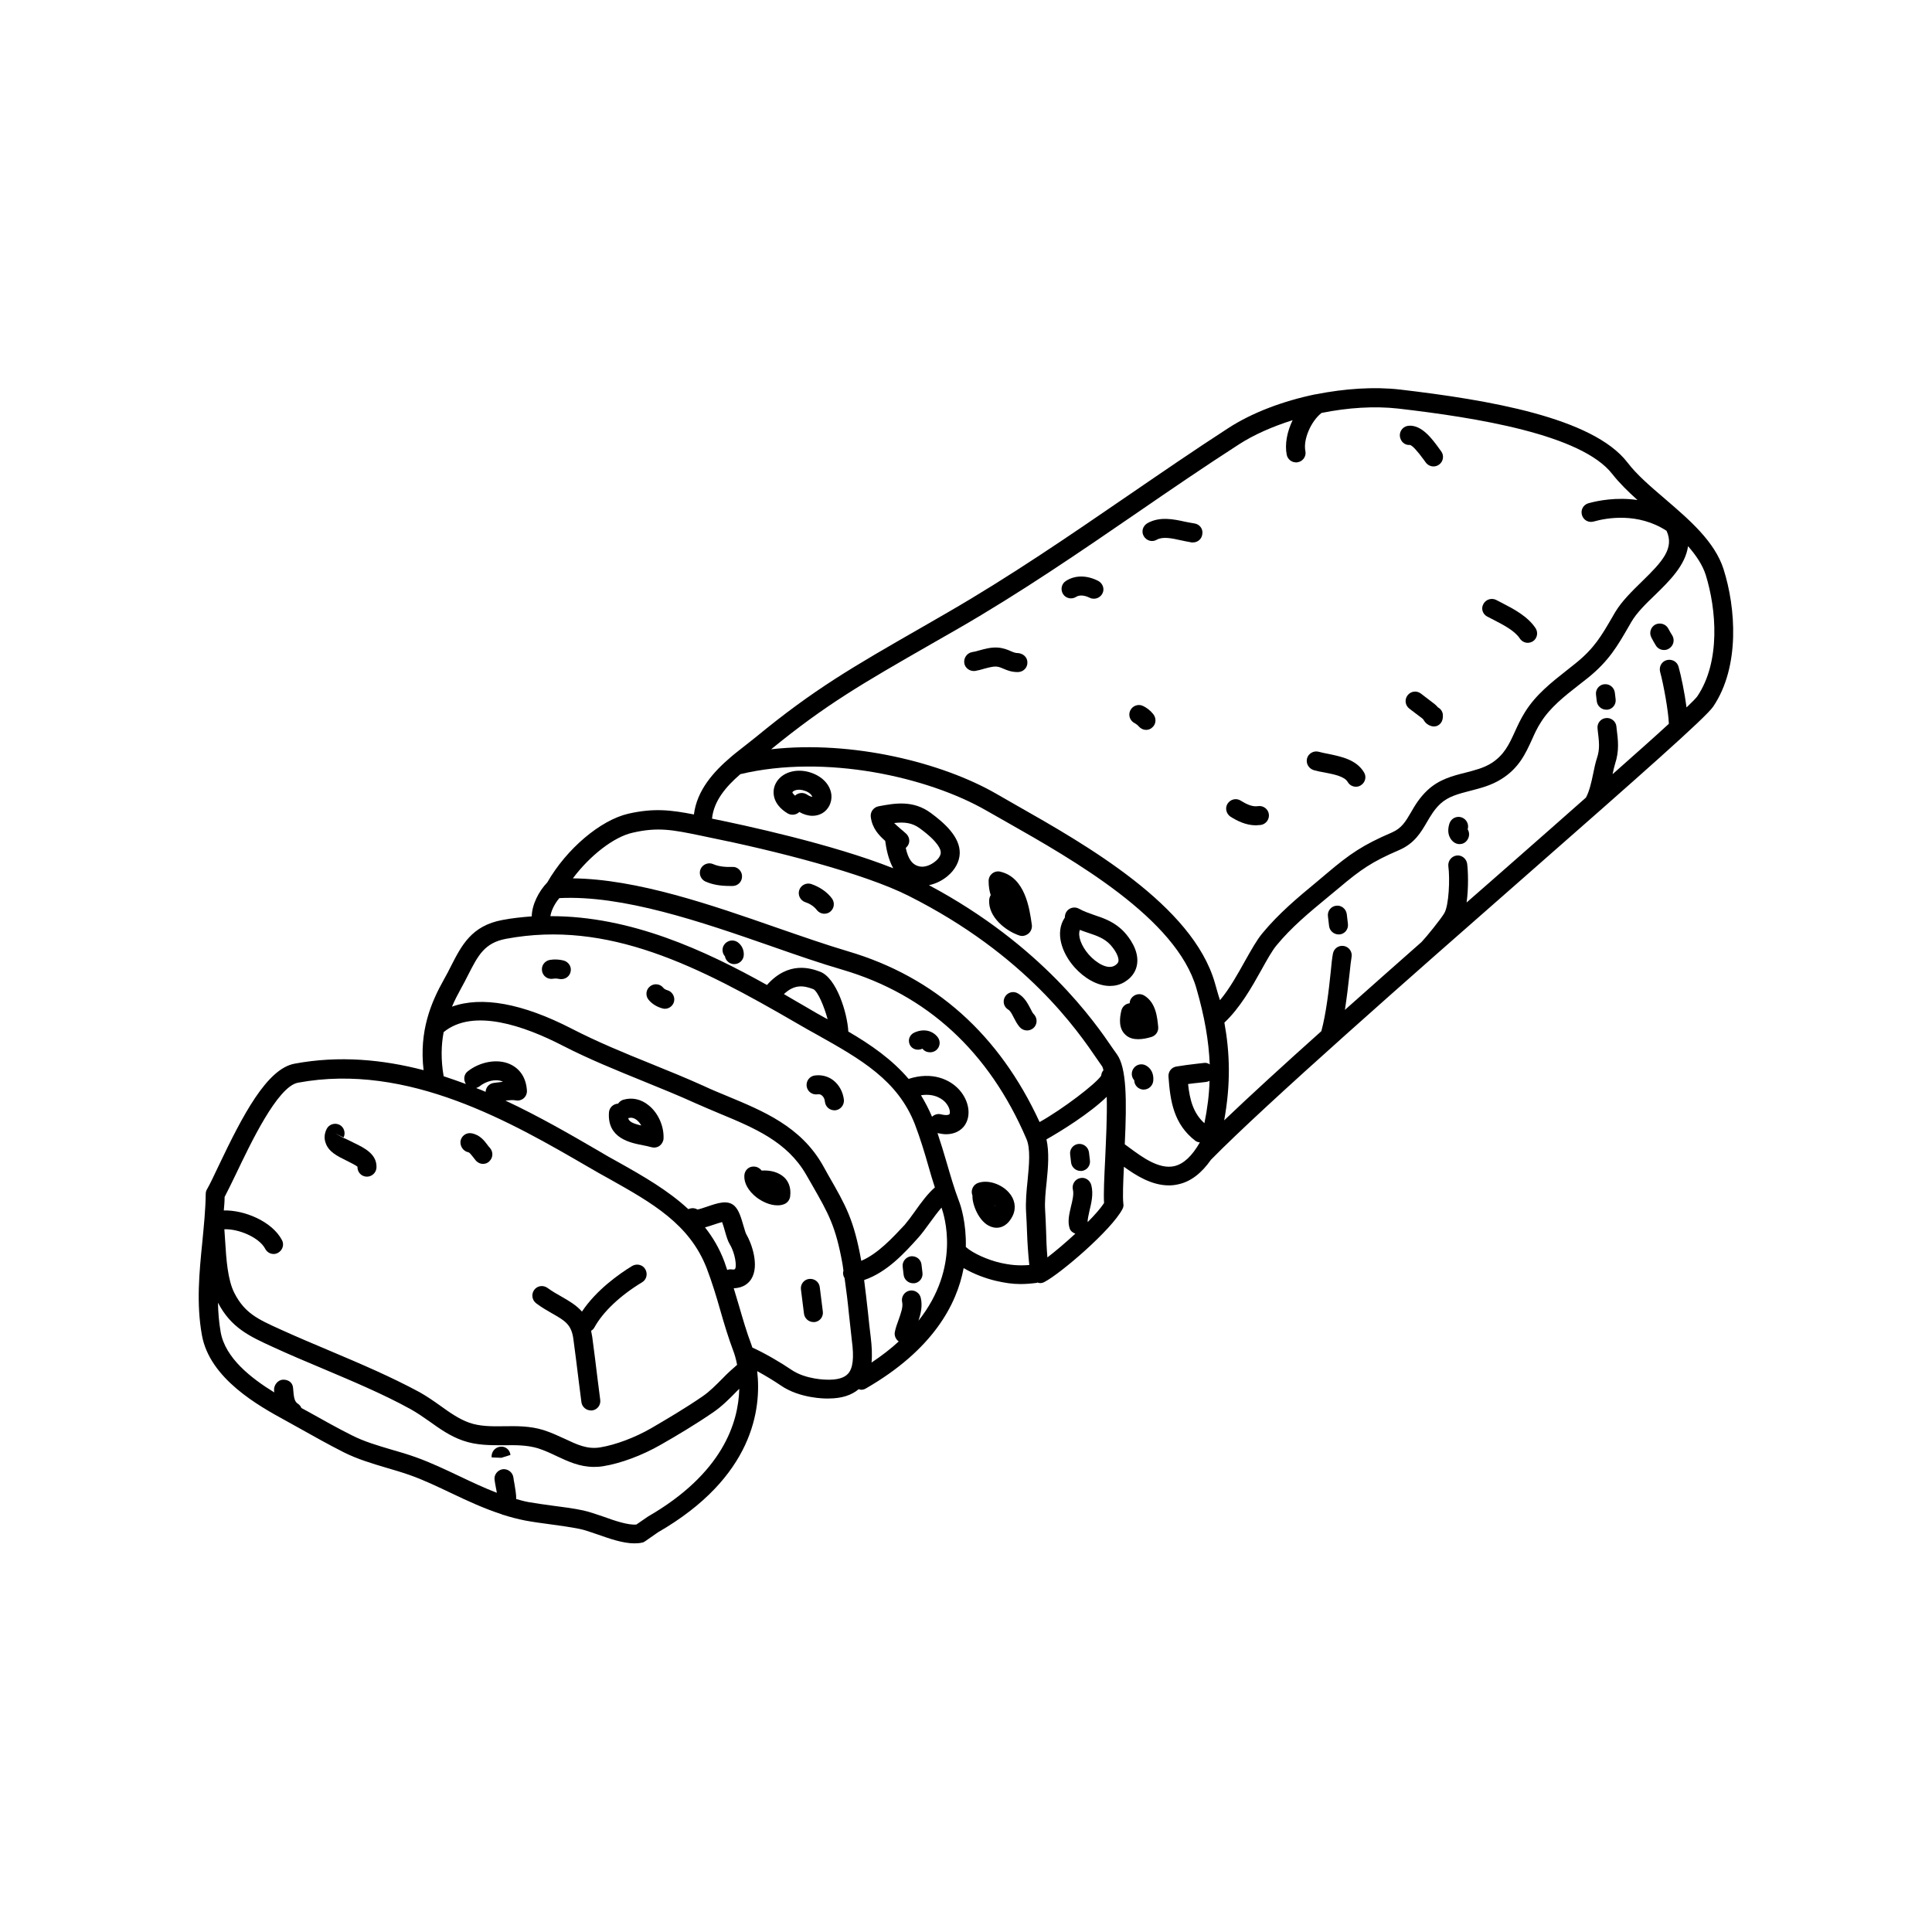 <?xml version="1.0" encoding="UTF-8"?>
<!-- Uploaded to: SVG Repo, www.svgrepo.com, Generator: SVG Repo Mixer Tools -->
<svg fill="#000000" width="800px" height="800px" version="1.1" viewBox="144 144 512 512" xmlns="http://www.w3.org/2000/svg">
 <g>
  <path d="m600.77 294.85c-2.367-7.356-9.02-13.047-15.469-18.59-3.879-3.324-7.508-6.398-10.027-9.723-9.219-11.941-37.031-16.574-60.207-19.297-6.953-0.805-14.762-0.25-22.371 1.258h-0.102c-8.516 1.762-16.727 4.836-23.023 8.918-9.117 5.894-18.188 12.141-26.953 18.137-15.215 10.43-30.883 21.16-47.359 30.684l-6.902 3.981c-18.438 10.578-28.617 16.426-43.984 29.07-0.805 0.656-1.715 1.359-2.672 2.117-1.258 1.008-2.672 2.066-4.031 3.223l-0.051 0.051c-4.484 3.828-8.918 8.715-9.723 15.164-5.945-1.16-10.531-1.762-17.383-0.203-7.406 1.715-16.375 9.32-21.461 18.188-2.316 2.418-4.082 5.945-4.133 9.02-2.57 0.203-5.141 0.453-7.758 0.957-8.211 1.512-10.832 6.75-13.652 12.242-0.555 1.109-1.16 2.316-1.863 3.527-3.426 6.098-6.602 13.652-5.391 24.031-10.832-2.82-22.371-3.93-34.207-1.715-7.305 1.359-13.703 13.602-20.102 27.055-1.258 2.621-2.266 4.836-3.125 6.297-0.203 0.352-0.301 0.754-0.301 1.211-0.051 4.18-0.504 8.516-0.906 12.746-0.805 8.012-1.613 16.273-0.102 24.637 2.066 11.539 15.062 18.742 22.066 22.57l3.629 2.016c3.879 2.168 7.809 4.383 11.789 6.398 3.68 1.863 7.609 3.023 11.336 4.133 2.066 0.605 4.133 1.211 6.144 1.914 3.879 1.359 7.609 3.176 11.234 4.887 4.231 2.016 8.566 4.031 13.25 5.543 0.051 0 0.102 0.051 0.152 0.102 0.102 0.051 0.203 0.051 0.25 0.051 1.863 0.605 3.828 1.109 5.844 1.512 2.168 0.402 4.434 0.707 6.699 1.008 2.57 0.352 5.188 0.707 7.707 1.211 1.258 0.25 2.973 0.855 4.734 1.461 3.176 1.109 6.699 2.367 9.773 2.367 0.707 0 1.41-0.051 2.066-0.203 0.301-0.051 0.605-0.203 0.855-0.402l3.324-2.316c25.34-14.609 27.457-32.797 26.301-42.723 2.215 1.211 4.535 2.621 6.297 3.828 4.988 3.426 11.738 3.426 11.941 3.426h0.656c3.477 0 6.098-0.855 8.012-2.469 0.203 0.051 0.402 0.152 0.656 0.152 0.402 0 0.855-0.102 1.258-0.352 17.734-10.227 24.082-22.219 25.895-31.891 2.719 1.613 5.945 2.769 8.516 3.375 2.418 0.555 4.383 0.855 6.551 0.855 1.309 0 2.672-0.102 4.231-0.301 0.102 0 0.152-0.051 0.25-0.102 0.25 0.051 0.453 0.152 0.707 0.152 0.402 0 0.805-0.102 1.16-0.301 4.332-2.266 17.734-13.754 20.656-19.297 0.25-0.453 0.352-0.957 0.25-1.461-0.203-1.762-0.051-5.594 0.152-9.773 3.125 2.266 7.305 4.938 11.941 4.938 0.855 0 1.664-0.102 2.519-0.301 3.273-0.707 6.144-2.973 8.613-6.5 14.559-14.812 52.699-48.316 83.332-75.168 30.48-26.754 47.812-42.02 49.777-44.941 7.164-10.637 5.957-26.254 2.731-36.383zm-397.25 166.36c0.805-1.512 1.812-3.629 2.973-5.996 3.879-8.113 11.035-23.277 16.473-24.285 29.223-5.441 56.879 10.68 77.082 22.418 1.812 1.059 3.578 2.066 5.34 3.023 11.488 6.449 21.363 12.043 25.895 23.73 1.41 3.68 2.57 7.508 3.629 11.234 1.008 3.527 2.117 7.203 3.477 10.832 0.203 0.504 0.605 1.715 0.957 3.527-1.359 1.16-2.672 2.367-3.879 3.629-1.762 1.762-3.375 3.426-5.289 4.734-4.535 3.125-9.672 6.144-13.652 8.465-4.281 2.469-9.422 4.383-13.402 5.039-3.477 0.605-6.246-0.754-9.473-2.266-1.762-0.805-3.578-1.664-5.644-2.316-3.578-1.109-7.106-1.059-10.48-1.008-3.273 0.051-6.398 0.051-9.219-0.957-2.672-0.957-5.039-2.621-7.559-4.434-1.762-1.258-3.578-2.519-5.543-3.629-7.656-4.133-15.719-7.559-23.578-10.883-4.383-1.863-8.766-3.68-13.504-5.844-5.793-2.621-9.27-4.231-11.992-9.523-1.812-3.527-2.168-9.02-2.469-13.906-0.051-1.059-0.152-2.066-0.203-3.023 3.727-0.152 9.219 2.117 10.832 5.188 0.453 0.855 1.309 1.359 2.215 1.359 0.402 0 0.805-0.102 1.16-0.301 1.211-0.656 1.715-2.168 1.059-3.375-2.621-4.988-10.027-8.012-15.418-7.859 0.113-1.207 0.215-2.414 0.215-3.574zm66.656-28.867c0.301-0.102 0.656-0.25 0.906-0.453 1.812-1.461 4.383-2.016 5.996-1.309 0.051 0.051 0.152 0.051 0.203 0.102-0.402 0.051-0.805 0.102-1.211 0.152l-1.211 0.152c-1.211 0.152-2.117 1.16-2.168 2.367-0.805-0.359-1.66-0.711-2.516-1.012zm60.656 36.93c0.754-0.203 1.512-0.453 2.266-0.707 0.656-0.203 1.613-0.555 2.266-0.707 0.25 0.656 0.555 1.715 0.754 2.418 0.402 1.41 0.754 2.621 1.309 3.527 1.41 2.316 1.914 5.996 1.309 6.551 0 0-0.203 0.152-0.855 0.051-0.402-0.051-0.805 0-1.16 0.152-0.25-0.754-0.504-1.461-0.754-2.215-1.301-3.481-3.066-6.453-5.133-9.07zm-15.113 76.629-3.074 2.117c-2.168 0.203-5.742-1.008-8.664-2.066-1.914-0.656-3.777-1.309-5.391-1.664-2.57-0.555-5.34-0.906-8.062-1.258-2.215-0.301-4.383-0.605-6.449-0.957-1.109-0.203-2.168-0.504-3.273-0.805 0-1.309-0.25-2.672-0.453-3.93-0.102-0.605-0.25-1.211-0.301-1.812-0.203-1.359-1.461-2.316-2.82-2.168-1.359 0.203-2.367 1.461-2.168 2.82 0.102 0.656 0.203 1.359 0.352 2.066 0.102 0.402 0.152 0.855 0.25 1.359-3.273-1.258-6.5-2.769-9.773-4.332-3.727-1.762-7.609-3.629-11.688-5.09-2.117-0.754-4.281-1.41-6.449-2.016-3.727-1.109-7.203-2.117-10.48-3.777-3.93-1.965-7.758-4.133-11.637-6.297l-1.762-0.957c-0.203-0.453-0.453-0.805-0.906-1.109-0.957-0.605-1.109-1.613-1.309-4.231-0.102-1.41-1.258-2.215-2.719-2.168-1.359 0.102-2.418 1.461-2.316 2.871 0 0.152 0.051 0.352 0.051 0.504-6.047-3.727-13-9.07-14.207-16.02-0.453-2.621-0.656-5.188-0.707-7.758 3.477 6.648 8.262 8.867 14.66 11.789 4.383 2.016 8.816 3.879 13.25 5.742 7.707 3.273 15.719 6.602 23.125 10.68 1.715 0.957 3.324 2.066 5.039 3.273 2.672 1.914 5.441 3.879 8.766 5.039 3.68 1.309 7.406 1.258 10.984 1.258 3.176-0.051 6.098-0.051 8.969 0.805 1.715 0.555 3.375 1.309 4.938 2.066 3.023 1.41 6.098 2.871 9.926 2.871 0.805 0 1.664-0.051 2.519-0.203 4.637-0.754 10.277-2.871 15.113-5.644 4.082-2.316 9.32-5.441 14.008-8.664 2.266-1.562 4.18-3.477 5.996-5.34 0.301-0.301 0.555-0.555 0.855-0.855-0.211 8.969-4.391 22.422-24.191 33.859zm53-37.836c-1.008 1.109-2.871 1.664-5.742 1.562-0.051 0-5.441-0.051-9.168-2.57-2.871-1.965-7.106-4.434-10.43-5.945-0.102-0.352-0.203-0.605-0.25-0.754-1.309-3.426-2.316-7.004-3.324-10.43l-1.359-4.535c2.672-0.051 4.031-1.461 4.637-2.418 2.266-3.578 0.051-9.621-1.309-11.891-0.203-0.301-0.504-1.512-0.754-2.266-0.605-2.066-1.16-4.031-2.316-5.188-1.812-1.762-4.535-0.805-7.203 0.102-0.805 0.25-2.016 0.707-2.672 0.805-0.707-0.453-1.613-0.453-2.418-0.102-5.34-4.938-11.789-8.664-18.539-12.445-1.762-0.957-3.527-1.965-5.289-3.023-7.356-4.281-15.617-9.07-24.637-13.301 1.008-0.102 1.965-0.203 2.769-0.051 0.754 0.152 1.562-0.102 2.117-0.605 0.555-0.504 0.855-1.258 0.805-2.016-0.203-3.324-1.812-5.793-4.535-7.004-3.273-1.461-7.859-0.656-11.133 1.914-1.059 0.805-1.211 2.266-0.504 3.375-1.914-0.707-3.879-1.41-5.894-2.066-0.754-4.383-0.656-8.262 0-11.688 7.859-6.449 21.461-1.613 31.539 3.578 6.953 3.578 14.309 6.551 21.363 9.422 4.684 1.914 9.32 3.777 13.855 5.844 2.117 0.957 4.231 1.812 6.348 2.719 9.219 3.828 17.938 7.457 22.973 16.223l1.512 2.621c4.434 7.758 6.297 10.984 8.113 21.059 0.102 0.555 0.152 1.16 0.25 1.762-0.102 0.352-0.152 0.707-0.051 1.059 0.051 0.352 0.203 0.656 0.352 0.906 0.453 3.176 0.855 6.398 1.16 9.574 0.25 2.316 0.504 4.586 0.754 6.852 0.645 4.738 0.293 7.512-1.02 8.922zm3.527-29.926c-1.965-10.934-4.082-14.609-8.715-22.672l-1.461-2.621c-5.844-10.328-15.82-14.41-25.391-18.391-2.066-0.855-4.18-1.715-6.195-2.672-4.586-2.066-9.27-3.981-14.008-5.894-7.004-2.82-14.207-5.793-20.957-9.27-13.098-6.75-23.879-8.664-31.738-5.844 0.707-1.664 1.512-3.223 2.316-4.684 0.707-1.258 1.359-2.519 1.965-3.727 2.621-5.141 4.332-8.516 10.078-9.574 27.004-5.039 50.883 7.203 77.082 22.418 1.812 1.059 3.578 2.066 5.34 3.023 11.488 6.449 21.363 12.043 25.895 23.73 1.41 3.68 2.57 7.508 3.629 11.234 0.504 1.812 1.059 3.629 1.664 5.492-1.863 1.613-3.629 3.981-5.289 6.348-0.957 1.359-1.914 2.621-2.719 3.578-3.133 3.324-7.012 7.609-11.496 9.523zm-20.504-70.688c2.922-2.769 5.391-2.215 7.809-1.309 1.16 0.555 2.871 4.586 3.777 7.961-0.152-0.051-0.25-0.152-0.402-0.203-1.762-0.957-3.527-1.965-5.289-3.023-1.863-1.105-3.879-2.215-5.894-3.426zm36.324 26.805c3.777-0.605 5.894 1.211 6.5 1.914 1.16 1.309 1.309 2.672 1.059 3.074-0.152 0.25-0.957 0.402-2.316 0.051-0.855-0.203-1.715 0.102-2.316 0.656-0.859-2.066-1.867-3.934-2.926-5.695zm-0.656 59.75c0.605-1.863 1.109-3.93 0.605-6.047-0.301-1.359-1.664-2.215-3.023-1.914s-2.215 1.664-1.914 3.023c0.301 1.258-0.352 3.023-0.957 4.734-0.402 1.059-0.754 2.117-0.957 3.074-0.25 1.008 0.203 2.066 1.008 2.621-2.066 1.914-4.484 3.777-7.203 5.594 0.203-2.168 0.051-4.434-0.203-6.602-0.301-2.266-0.504-4.484-0.754-6.75-0.301-2.82-0.656-5.691-1.008-8.516 6.098-2.066 10.781-7.254 14.359-11.234 0.957-1.059 1.965-2.469 3.074-3.981 0.957-1.309 2.016-2.769 3.074-3.981 0.699 2.066 5.184 15.719-6.102 29.977zm21.613-15.363c-3.176-0.754-7.106-2.418-9.07-4.18 0.152-6.398-1.359-11.035-1.812-12.141-1.309-3.426-2.316-7.004-3.324-10.43-0.707-2.469-1.512-5.039-2.367-7.609 0.805 0.152 1.562 0.301 2.215 0.301 3.176 0 4.684-1.762 5.188-2.672 1.512-2.519 0.906-6.195-1.562-9.02-2.519-2.871-7.305-4.988-13.504-2.973-4.383-5.141-9.926-9.02-15.973-12.543-0.25-4.887-3.125-14.258-7.508-15.871-2.316-0.855-8.262-2.973-14.055 3.527-16.324-9.117-36.074-18.289-57.383-18.238 0.152-1.16 0.906-3.074 2.367-4.785 16.879-0.855 37.633 6.297 56.023 12.695 6.75 2.367 13.148 4.586 19.043 6.297 22.371 6.602 38.793 21.664 48.719 44.84 1.109 2.57 0.707 6.852 0.301 10.984-0.301 2.82-0.555 5.742-0.402 8.363 0.102 1.762 0.203 3.527 0.25 5.289 0.102 2.871 0.301 5.844 0.605 8.766-2.812 0.203-4.828 0.051-7.75-0.602zm10.48-37.285c-10.68-23.176-27.711-38.441-50.734-45.242-5.793-1.715-12.141-3.93-18.844-6.246-17.48-6.098-37.082-12.898-54.109-13.098 4.484-5.996 10.832-10.984 15.82-12.09 6.699-1.562 10.68-0.754 17.785 0.707l1.914 0.402c18.035 3.629 41.562 9.621 53.453 15.617 31.086 15.617 44.84 35.77 50.027 43.379l1.16 1.664c0.203 0.25 0.352 0.707 0.453 1.16-0.352 0.402-0.555 0.906-0.605 1.461-1.355 2.109-10.125 8.812-16.32 12.285zm-35.316-76.375c-0.504-0.453-1.008-0.906-1.562-1.359-0.656-0.555-1.211-1.059-1.664-1.512 2.672-0.301 4.734-0.102 6.801 1.41 5.09 3.727 5.594 5.742 5.543 6.449 0 0.707-0.555 1.613-1.461 2.316-1.211 1.008-2.769 1.562-3.981 1.359-2.168-0.352-3.223-2.117-3.828-4.938 0.051-0.051 0.152-0.102 0.203-0.203 1.008-0.953 0.957-2.516-0.051-3.523zm52.699 86.051c-0.25 5.09-0.453 9.168-0.301 11.789-0.855 1.309-2.418 3.125-4.332 5.039-0.102-0.504 0.25-1.965 0.453-2.922 0.504-2.117 1.109-4.484 0.504-6.852-0.352-1.359-1.664-2.215-3.023-1.863-1.359 0.301-2.168 1.715-1.863 3.023 0.301 1.211-0.102 2.871-0.504 4.484-0.453 1.965-0.957 3.981-0.352 5.793 0.25 0.754 0.855 1.16 1.512 1.41-2.57 2.367-5.238 4.637-7.406 6.297-0.203-2.367-0.301-4.734-0.352-7.055-0.051-1.812-0.152-3.629-0.25-5.441-0.152-2.215 0.102-4.785 0.402-7.559 0.402-3.879 0.707-7.859-0.051-11.234 3.68-2.066 11.438-6.852 15.973-11.285 0.141 5.289-0.211 11.688-0.41 16.375zm26.297-9.371c-2.922-2.621-3.879-6.144-4.332-10.379 1.008-0.152 1.965-0.25 2.973-0.352l1.812-0.203c0.352-0.051 0.656-0.152 0.906-0.301-0.098 3.574-0.555 7.305-1.359 11.234zm-0.152-15.973-1.762 0.203c-1.863 0.203-3.727 0.453-5.543 0.754-1.258 0.203-2.168 1.359-2.066 2.672 0.453 6.449 1.359 12.594 7.152 17.027 0.352 0.25 0.754 0.352 1.16 0.402-2.066 3.629-4.332 5.742-6.801 6.297-4.031 0.906-8.566-2.469-11.586-4.684-0.555-0.402-1.059-0.754-1.512-1.109 0.555-11.688 0.504-20.254-2.066-23.832l-1.109-1.562c-4.684-6.902-18.742-27.305-48.719-43.277 1.715-0.352 3.426-1.16 4.887-2.367 2.016-1.664 3.223-3.879 3.273-6.098 0.102-4.434-4.281-8.16-7.609-10.629-4.734-3.527-9.621-2.621-13.906-1.812-1.309 0.25-2.215 1.461-2.066 2.769 0.352 3.023 2.117 4.887 3.828 6.398 0.25 1.863 0.754 4.734 2.117 7.254-16.07-6.398-39.75-11.488-48.012-13.148 0.453-4.734 3.777-8.566 7.508-11.789 22.52-5.391 49.777 0.754 65.242 9.672l5.238 2.973c17.938 10.176 45.09 25.594 50.383 44.133 2.168 7.508 3.273 13.906 3.527 20.152-0.449-0.348-1.004-0.496-1.559-0.398zm2.922-21.211c-5.894-20.555-34.109-36.578-52.75-47.156l-5.188-2.973c-14.258-8.211-38.039-14.207-59.652-11.789 14.559-11.891 24.031-17.332 42.473-27.91l6.953-3.981c16.625-9.574 32.445-20.402 47.711-30.883 8.715-5.996 17.785-12.191 26.852-18.035 3.981-2.57 8.918-4.734 14.207-6.398-1.461 3.023-2.117 6.348-1.562 9.168 0.25 1.211 1.309 2.016 2.469 2.016 0.152 0 0.352 0 0.504-0.051 1.359-0.25 2.266-1.613 1.965-2.973-0.605-3.023 1.461-7.859 4.281-10.078 6.953-1.41 14.055-1.863 20.305-1.16 20.453 2.367 48.617 6.801 56.781 17.383 1.863 2.367 4.18 4.637 6.648 6.852-5.543-0.805-10.48 0.152-13 0.855-1.359 0.402-2.117 1.762-1.715 3.125 0.402 1.359 1.762 2.117 3.125 1.715 3.375-0.957 11.738-2.469 19.297 2.469 2.117 4.637-1.109 8.16-6.5 13.402-2.621 2.57-5.34 5.188-7.152 8.211l-0.754 1.309c-2.871 4.938-4.785 8.211-9.574 12.09-0.805 0.656-1.664 1.309-2.469 1.965-4.031 3.176-8.211 6.449-11.082 11.082-1.109 1.762-1.914 3.527-2.672 5.188-1.512 3.324-2.82 6.144-6.195 8.312-2.066 1.309-4.383 1.863-6.852 2.519-3.426 0.855-6.953 1.762-10.027 4.586-2.168 2.016-3.426 4.133-4.484 5.996-1.41 2.418-2.469 4.18-5.039 5.289-7.707 3.324-11.035 5.594-17.23 10.832l-2.871 2.418c-4.887 4.031-9.926 8.262-14.207 13.453-1.512 1.812-2.922 4.383-4.586 7.305-1.965 3.527-4.082 7.356-6.648 10.43-0.5-1.457-0.902-3.019-1.359-4.582zm127.87-75.973c-0.301 0.453-1.359 1.512-2.871 2.973-0.504-3.879-1.461-8.465-2.117-10.781-0.352-1.359-1.762-2.117-3.125-1.762-1.359 0.352-2.117 1.762-1.762 3.125 0.906 3.273 2.215 10.531 2.316 13.754-3.879 3.578-9.07 8.16-14.914 13.352 0.203-0.957 0.402-1.914 0.656-2.719 1.16-3.527 0.805-6.297 0.402-9.473l-0.051-0.504c-0.152-1.359-1.461-2.367-2.82-2.168-1.359 0.152-2.367 1.41-2.168 2.82l0.051 0.504c0.352 2.922 0.605 4.836-0.203 7.254-0.402 1.211-0.707 2.621-1.008 4.133-0.453 2.215-1.008 4.684-1.914 6.348-6.195 5.492-12.848 11.336-19.445 17.129-4.031 3.527-8.062 7.106-12.191 10.68 0.555-3.879 0.402-8.312 0.152-10.277-0.203-1.359-1.461-2.367-2.82-2.168-1.359 0.203-2.316 1.461-2.168 2.82 0.453 3.324 0.152 10.379-1.059 12.445-0.957 1.613-4.785 6.348-6.047 7.656-6.953 6.144-13.805 12.191-20.305 17.984 0.504-3.273 0.906-6.602 1.211-9.422 0.203-2.066 0.402-3.68 0.555-4.586 0.25-1.359-0.656-2.672-2.016-2.922-1.41-0.25-2.672 0.656-2.922 2.016-0.203 1.008-0.402 2.769-0.605 4.988-0.453 4.434-1.211 10.984-2.469 15.566-10.027 8.969-18.941 17.129-25.746 23.629 1.762-9.723 1.512-17.836 0.051-25.895 4.133-3.879 7.254-9.371 9.773-13.906 1.461-2.621 2.82-5.09 4.031-6.551 3.981-4.836 8.613-8.664 13.551-12.746l2.922-2.418c5.844-4.938 8.816-7.004 15.973-10.078 4.133-1.762 5.844-4.734 7.406-7.406 1.008-1.715 1.965-3.375 3.578-4.887 2.117-1.965 4.785-2.621 7.859-3.426 2.719-0.707 5.594-1.41 8.312-3.125 4.684-2.922 6.398-6.75 8.113-10.48 0.707-1.613 1.41-3.125 2.367-4.586 2.418-3.879 6.246-6.902 9.926-9.773 0.855-0.656 1.715-1.359 2.57-2.016 5.543-4.484 7.809-8.465 10.73-13.504l0.754-1.309c1.41-2.418 3.879-4.836 6.297-7.152 3.727-3.629 8.012-7.809 8.715-12.898 2.117 2.418 3.828 4.938 4.684 7.609 2.828 9.078 3.988 22.934-2.211 32.152z"/>
  <path d="m290.27 492.04c3.426 1.965 5.188 2.922 5.691 6.902 0.504 3.68 0.957 7.406 1.41 11.082l0.707 5.543c0.152 1.258 1.258 2.215 2.519 2.215h0.301c1.359-0.152 2.367-1.41 2.168-2.82l-0.707-5.543c-0.453-3.727-0.906-7.406-1.41-11.133-0.102-0.605-0.203-1.109-0.301-1.613 0.352-0.203 0.656-0.504 0.855-0.855 2.215-4.082 6.801-8.465 12.645-11.992 1.211-0.707 1.562-2.266 0.855-3.477-0.707-1.211-2.266-1.562-3.477-0.855-3.477 2.117-9.523 6.398-13.301 12.09-1.512-1.715-3.426-2.82-5.441-3.981-1.16-0.656-2.418-1.359-3.727-2.316-1.16-0.805-2.719-0.555-3.527 0.605-0.805 1.16-0.504 2.719 0.605 3.527 1.41 1.062 2.82 1.867 4.133 2.621z"/>
  <path d="m345.84 454.21c-0.453-0.605-1.16-1.008-1.965-1.059-1.461-0.102-2.57 1.008-2.621 2.418-0.102 2.016 1.109 4.082 3.223 5.742 1.461 1.109 3.527 2.117 5.543 2.117 0.555 0 1.059-0.051 1.613-0.25 0.957-0.301 1.613-1.109 1.762-2.066 0.352-2.621-0.656-4.231-1.562-5.09-1.41-1.309-3.473-1.961-5.992-1.812z"/>
  <path d="m309.26 435.42c-0.605 0.152-1.109 0.555-1.461 1.059-1.258 0.051-2.316 1.008-2.418 2.316-0.504 6.902 5.691 8.062 9.02 8.715 0.754 0.152 1.512 0.301 2.215 0.504 0.203 0.051 0.453 0.102 0.707 0.102 0.504 0 1.059-0.152 1.461-0.453 0.605-0.453 1.008-1.16 1.059-1.914 0.152-3.273-1.41-6.801-3.93-8.816-1.965-1.613-4.285-2.168-6.652-1.512zm1.211 4.887h0.102c0.504-0.152 1.258-0.203 2.168 0.504 0.453 0.352 0.855 0.855 1.211 1.461-2.324-0.555-3.231-1.008-3.481-1.965z"/>
  <path d="m403.22 457.48c-1.309 0.453-2.016 1.914-1.562 3.223 0 0.051 0.051 0.051 0.051 0.102v0.402c0.051 2.367 2.016 7.356 5.543 8.062 0.203 0.051 0.504 0.102 0.855 0.102 1.211 0 3.023-0.555 4.332-3.324 0.906-2.016 0.504-4.281-1.109-6.047-1.812-2.066-5.34-3.477-8.109-2.519zm4.332 5.793c0.203 0.25 0.25 0.352 0.301 0.453-0.148-0.152-0.199-0.301-0.301-0.453z"/>
  <path d="m359.19 348.86c-3.981-1.461-8.16-0.25-9.672 2.871-1.008 2.066-0.805 5.391 3.176 7.809 1.008 0.605 2.316 0.453 3.125-0.352 1.16 0.656 2.367 1.008 3.477 1.008 0.906 0 1.762-0.203 2.57-0.656 1.664-0.957 2.621-2.82 2.469-4.836-0.258-2.57-2.172-4.738-5.144-5.844zm-1.262 5.742c-0.453-0.301-0.957-0.453-1.461-0.453-0.656 0-1.309 0.25-1.762 0.707-0.605-0.504-0.754-0.855-0.707-0.906 0.203-0.402 1.461-1.059 3.375-0.352 1.258 0.453 1.664 1.059 1.914 1.562-0.047-0.004-0.551-0.004-1.359-0.559z"/>
  <path d="m445.34 399.5c0.555-3.68-2.168-7.152-3.375-8.465-2.469-2.672-5.391-3.68-7.961-4.535-1.41-0.504-2.769-0.957-4.031-1.664-1.211-0.707-2.769-0.25-3.426 0.906-0.25 0.453-0.352 0.906-0.352 1.41-2.719 4.031-0.754 9.473 2.57 13.199 2.469 2.769 5.945 4.938 9.371 4.938 1.309 0 2.621-0.301 3.828-1.008 2.418-1.457 3.176-3.371 3.375-4.781zm-5.945 0.402c-1.863 1.109-4.836-0.656-6.852-2.922-2.016-2.316-2.973-4.938-2.367-6.551 0.754 0.301 1.512 0.555 2.266 0.805 2.266 0.754 4.281 1.461 5.844 3.176 1.41 1.562 2.266 3.273 2.117 4.332-0.047 0.203-0.148 0.656-1.008 1.16z"/>
  <path d="m409.12 375.01c-0.754-0.203-1.562 0-2.168 0.453-0.605 0.504-0.957 1.211-0.957 2.016 0 1.41 0.203 2.672 0.555 3.727-0.203 0.352-0.352 0.754-0.402 1.211-0.352 4.637 4.484 8.363 8.062 9.523 0.203 0.051 0.453 0.102 0.656 0.102 0.605 0 1.211-0.25 1.715-0.656 0.656-0.555 1.008-1.512 0.855-2.367-0.609-4.332-1.766-12.445-8.316-14.008z"/>
  <path d="m447.21 407.81c-1.211-0.707-2.719-0.301-3.477 0.855-0.25 0.402-0.352 0.805-0.352 1.211-1.059 0.102-1.965 0.855-2.215 1.965-0.453 1.914-0.805 4.684 1.109 6.398 0.957 0.906 2.168 1.16 3.375 1.16 1.258 0 2.519-0.301 3.527-0.605 1.109-0.352 1.863-1.41 1.762-2.621-0.254-2.519-0.559-6.449-3.731-8.363z"/>
  <path d="m447.66 426.35c-1.211-0.656-2.769-0.203-3.426 1.059-0.504 0.957-0.352 2.117 0.352 2.871 0 1.258 0.957 2.316 2.266 2.469h0.25c1.258 0 2.367-0.957 2.519-2.266 0.203-1.867-0.551-3.379-1.961-4.133z"/>
  <path d="m335.91 394.36c-0.656 0.957-0.555 2.215 0.203 3.074 0.203 1.109 1.109 1.965 2.266 2.066h0.203c1.309 0 2.418-1.008 2.519-2.316 0.102-1.41-0.504-2.719-1.664-3.527-1.16-0.758-2.723-0.457-3.527 0.703z"/>
  <path d="m386.34 417.63c-1.258 0.555-1.812 1.914-1.258 3.176 0.555 1.258 2.066 1.715 3.375 1.109 0.504 0.656 1.258 0.957 2.016 0.957 0.555 0 1.059-0.152 1.562-0.504 1.109-0.855 1.309-2.418 0.453-3.527-1.461-1.816-3.777-2.269-6.148-1.211z"/>
  <path d="m358.43 482.93c-1.359 0.152-2.367 1.41-2.168 2.82l0.805 6.398c0.152 1.258 1.258 2.215 2.519 2.215h0.301c1.359-0.152 2.367-1.41 2.168-2.82l-0.805-6.398c-0.148-1.41-1.41-2.367-2.82-2.215z"/>
  <path d="m498.09 384.03c-1.359 0.152-2.367 1.41-2.168 2.82l0.301 2.57c0.152 1.258 1.258 2.215 2.519 2.215h0.301c1.359-0.152 2.367-1.41 2.168-2.82l-0.301-2.57c-0.199-1.41-1.461-2.414-2.82-2.215z"/>
  <path d="m532.95 363.77c0.402-1.309-0.301-2.719-1.664-3.176-1.359-0.402-2.719 0.301-3.176 1.664-0.906 2.871 0.453 4.383 1.109 4.887 0.453 0.352 1.008 0.555 1.562 0.555 0.754 0 1.461-0.301 1.965-0.957 0.707-0.906 0.758-2.066 0.203-2.973v0z"/>
  <path d="m569.13 325.33c-1.359 0.152-2.367 1.41-2.168 2.82l0.203 1.715c0.152 1.258 1.258 2.215 2.519 2.215h0.301c1.359-0.152 2.367-1.41 2.168-2.82l-0.203-1.715c-0.203-1.406-1.41-2.363-2.82-2.215z"/>
  <path d="m586.11 310.57c-0.656-1.211-2.168-1.664-3.426-1.059-1.211 0.656-1.715 2.168-1.059 3.426 0.352 0.707 0.754 1.41 1.16 2.066 0.453 0.805 1.309 1.258 2.215 1.258 0.402 0 0.855-0.102 1.258-0.352 1.211-0.707 1.613-2.215 0.957-3.426-0.398-0.605-0.754-1.262-1.105-1.914z"/>
  <path d="m429.77 447.16c-1.359 0.152-2.367 1.41-2.168 2.82l0.25 2.117c0.152 1.258 1.258 2.215 2.519 2.215h0.301c1.359-0.152 2.367-1.41 2.168-2.82l-0.25-2.117c-0.199-1.41-1.461-2.367-2.82-2.215z"/>
  <path d="m385.39 476.93c-1.359 0.203-2.367 1.461-2.168 2.82l0.25 2.117c0.152 1.258 1.258 2.215 2.519 2.215h0.301c1.359-0.152 2.367-1.41 2.168-2.82l-0.25-2.117c-0.148-1.41-1.41-2.367-2.82-2.215z"/>
  <path d="m276.46 527.41c-1.359 0.203-2.316 1.461-2.168 2.82l2.57 0.102 2.418-0.754c-0.152-1.41-1.41-2.418-2.82-2.168z"/>
  <path d="m235.66 451.49c1.008 0.504 2.82 1.41 3.074 1.715-0.051 1.41 1.008 2.57 2.418 2.621h0.102c1.309 0 2.469-1.059 2.519-2.418 0.152-3.527-3.176-5.188-5.894-6.5-1.008-0.504-2.621-1.309-2.871-1.359l-2.215-1.211 2.266 1.109c0.605-1.258 0.102-2.769-1.109-3.375-1.258-0.605-2.769-0.102-3.375 1.109-0.754 1.512-0.605 2.769-0.301 3.629 0.75 2.41 3.121 3.57 5.387 4.68z"/>
  <path d="m268.15 449.37c0.25 0.051 0.656 0.555 1.059 1.059 0.301 0.402 0.656 0.805 0.957 1.211 0.504 0.504 1.16 0.805 1.812 0.805 0.605 0 1.258-0.203 1.715-0.707 1.008-0.957 1.059-2.519 0.102-3.578-0.25-0.25-0.453-0.504-0.656-0.805-0.805-1.059-1.965-2.621-4.18-3.023-1.359-0.25-2.672 0.656-2.922 2.066-0.156 1.41 0.754 2.723 2.113 2.973z"/>
  <path d="m364.88 430.33c-1.41-1.109-3.176-1.562-4.988-1.309-1.359 0.203-2.316 1.461-2.117 2.871 0.203 1.359 1.461 2.316 2.871 2.117 0.453-0.051 0.855 0 1.16 0.301 0.453 0.352 0.754 0.957 0.805 1.664 0.152 1.309 1.211 2.266 2.519 2.266h0.25c1.359-0.152 2.367-1.359 2.266-2.769-0.246-2.117-1.254-3.934-2.766-5.141z"/>
  <path d="m320.8 406.4c-0.504-0.152-0.855-0.402-1.008-0.605-0.855-1.109-2.469-1.258-3.527-0.402-1.109 0.855-1.258 2.469-0.402 3.527 0.855 1.059 2.168 1.914 3.68 2.316 0.203 0.051 0.453 0.102 0.656 0.102 1.109 0 2.117-0.754 2.418-1.863 0.348-1.312-0.457-2.723-1.816-3.074z"/>
  <path d="m293.34 398.54c-1.211-0.301-2.418-0.352-3.629-0.152-1.359 0.25-2.316 1.512-2.066 2.922 0.203 1.359 1.512 2.316 2.922 2.066 0.504-0.102 1.059-0.051 1.613 0.051 0.203 0.051 0.402 0.051 0.605 0.051 1.109 0 2.168-0.754 2.418-1.914 0.352-1.312-0.504-2.672-1.863-3.023z"/>
  <path d="m417.08 411.29c-0.707-1.309-1.512-2.973-3.324-4.031-1.211-0.707-2.719-0.301-3.426 0.906-0.707 1.211-0.301 2.719 0.906 3.426 0.504 0.301 0.906 1.059 1.359 1.965 0.453 0.855 0.906 1.812 1.664 2.672 0.504 0.555 1.211 0.855 1.914 0.855 0.605 0 1.16-0.203 1.664-0.605 1.059-0.906 1.16-2.519 0.25-3.578-0.402-0.352-0.707-1.008-1.008-1.609z"/>
  <path d="m359.04 378.29c-1.309-0.453-2.769 0.25-3.223 1.562-0.453 1.309 0.25 2.769 1.562 3.223 0.957 0.301 2.215 0.957 3.074 2.066 0.504 0.656 1.258 1.008 2.016 1.008 0.504 0 1.059-0.152 1.512-0.504 1.109-0.855 1.309-2.418 0.504-3.527-1.266-1.715-3.18-3.023-5.445-3.828z"/>
  <path d="m338.08 373.75c-2.117 0.051-3.727-0.152-5.09-0.754-1.258-0.555-2.769 0.051-3.324 1.309-0.555 1.258 0.051 2.769 1.309 3.324 1.863 0.805 3.879 1.16 6.398 1.16h0.855c1.41-0.051 2.469-1.211 2.418-2.621 0-1.359-1.309-2.57-2.566-2.418z"/>
  <path d="m413.75 317.07c-0.605 0-1.059-0.152-1.863-0.504-0.906-0.402-2.016-0.855-3.527-0.957-1.762-0.102-3.375 0.352-4.836 0.754-0.656 0.203-1.258 0.352-1.914 0.453-1.359 0.25-2.266 1.562-2.066 2.922 0.203 1.359 1.562 2.266 2.922 2.066 0.805-0.152 1.613-0.352 2.418-0.605 1.16-0.301 2.266-0.605 3.125-0.555 0.656 0.051 1.16 0.25 1.863 0.555 0.957 0.402 2.117 0.906 3.777 0.906h0.152c1.41-0.051 2.519-1.16 2.469-2.57 0-1.355-1.109-2.363-2.519-2.465z"/>
  <path d="m435.01 297.93c-3.074-1.562-6.195-1.512-8.566 0.051-1.16 0.754-1.461 2.316-0.707 3.477 0.754 1.16 2.316 1.461 3.477 0.707 1.211-0.754 2.871-0.102 3.578 0.25 0.352 0.203 0.754 0.25 1.109 0.25 0.906 0 1.812-0.504 2.266-1.41 0.609-1.156 0.105-2.668-1.156-3.324z"/>
  <path d="m460.51 282.71c-0.805-0.102-1.613-0.301-2.469-0.453-2.973-0.656-6.699-1.461-9.977 0.402-1.211 0.707-1.664 2.215-0.957 3.426 0.707 1.211 2.215 1.664 3.426 0.957 1.613-0.906 3.981-0.402 6.449 0.152 0.957 0.203 1.914 0.402 2.82 0.555h0.352c1.258 0 2.316-0.906 2.469-2.168 0.254-1.41-0.703-2.668-2.113-2.871z"/>
  <path d="m517.64 261.91c0.656 0.152 1.965 1.562 3.828 4.133l0.402 0.555c0.504 0.656 1.258 1.008 2.016 1.008 0.504 0 1.059-0.152 1.512-0.504 1.109-0.805 1.359-2.418 0.504-3.527l-0.402-0.555c-1.863-2.57-4.637-6.449-8.16-6.195-1.41 0.102-2.469 1.309-2.367 2.719 0.148 1.457 1.309 2.516 2.668 2.367z"/>
  <path d="m538.14 307.4 1.664 0.855c2.621 1.359 5.594 2.871 6.953 4.938 0.504 0.754 1.309 1.16 2.117 1.16 0.453 0 0.957-0.152 1.359-0.402 1.16-0.754 1.461-2.316 0.707-3.477-2.066-3.125-5.793-5.09-8.816-6.648l-1.562-0.805c-1.211-0.656-2.769-0.203-3.426 1.008-0.711 1.203-0.258 2.715 1.004 3.371z"/>
  <path d="m525.04 331.43c-0.25-0.301-0.504-0.555-0.805-0.805l-3.68-2.82c-1.109-0.855-2.672-0.656-3.527 0.453-0.855 1.109-0.656 2.672 0.453 3.527l3.578 2.719c0.102 0.102 0.25 0.352 0.352 0.504 0.504 0.855 1.613 1.512 2.621 1.512 0.203 0 0.453-0.051 0.656-0.102 0.754-0.25 1.914-1.059 1.664-3.223-0.152-0.809-0.656-1.414-1.312-1.766z"/>
  <path d="m492.2 348.11c0.906 0.25 1.863 0.453 2.82 0.605 2.621 0.504 5.289 1.059 6.144 2.519 0.453 0.805 1.309 1.258 2.168 1.258 0.453 0 0.855-0.102 1.258-0.352 1.211-0.707 1.613-2.266 0.906-3.426-2.016-3.426-6.144-4.231-9.523-4.938-0.855-0.152-1.715-0.352-2.519-0.555-1.309-0.352-2.719 0.453-3.074 1.762-0.348 1.363 0.461 2.723 1.82 3.125z"/>
  <path d="m478.14 362.62c1.359-0.203 2.316-1.512 2.117-2.871-0.203-1.359-1.461-2.316-2.871-2.117-1.258 0.203-2.672-0.25-4.586-1.461-1.211-0.754-2.719-0.352-3.477 0.805-0.754 1.16-0.352 2.719 0.805 3.477 1.613 1.008 3.981 2.266 6.699 2.266 0.453-0.047 0.859-0.047 1.312-0.098z"/>
  <path d="m446.9 331.08c-1.258-0.605-2.769-0.051-3.375 1.211-0.605 1.258-0.051 2.769 1.211 3.375 0.25 0.152 0.754 0.453 1.109 0.906 0.504 0.555 1.211 0.855 1.863 0.855 0.605 0 1.211-0.203 1.664-0.656 1.059-0.906 1.109-2.519 0.203-3.578-0.711-0.906-1.719-1.66-2.676-2.113z"/>
 </g>
</svg>